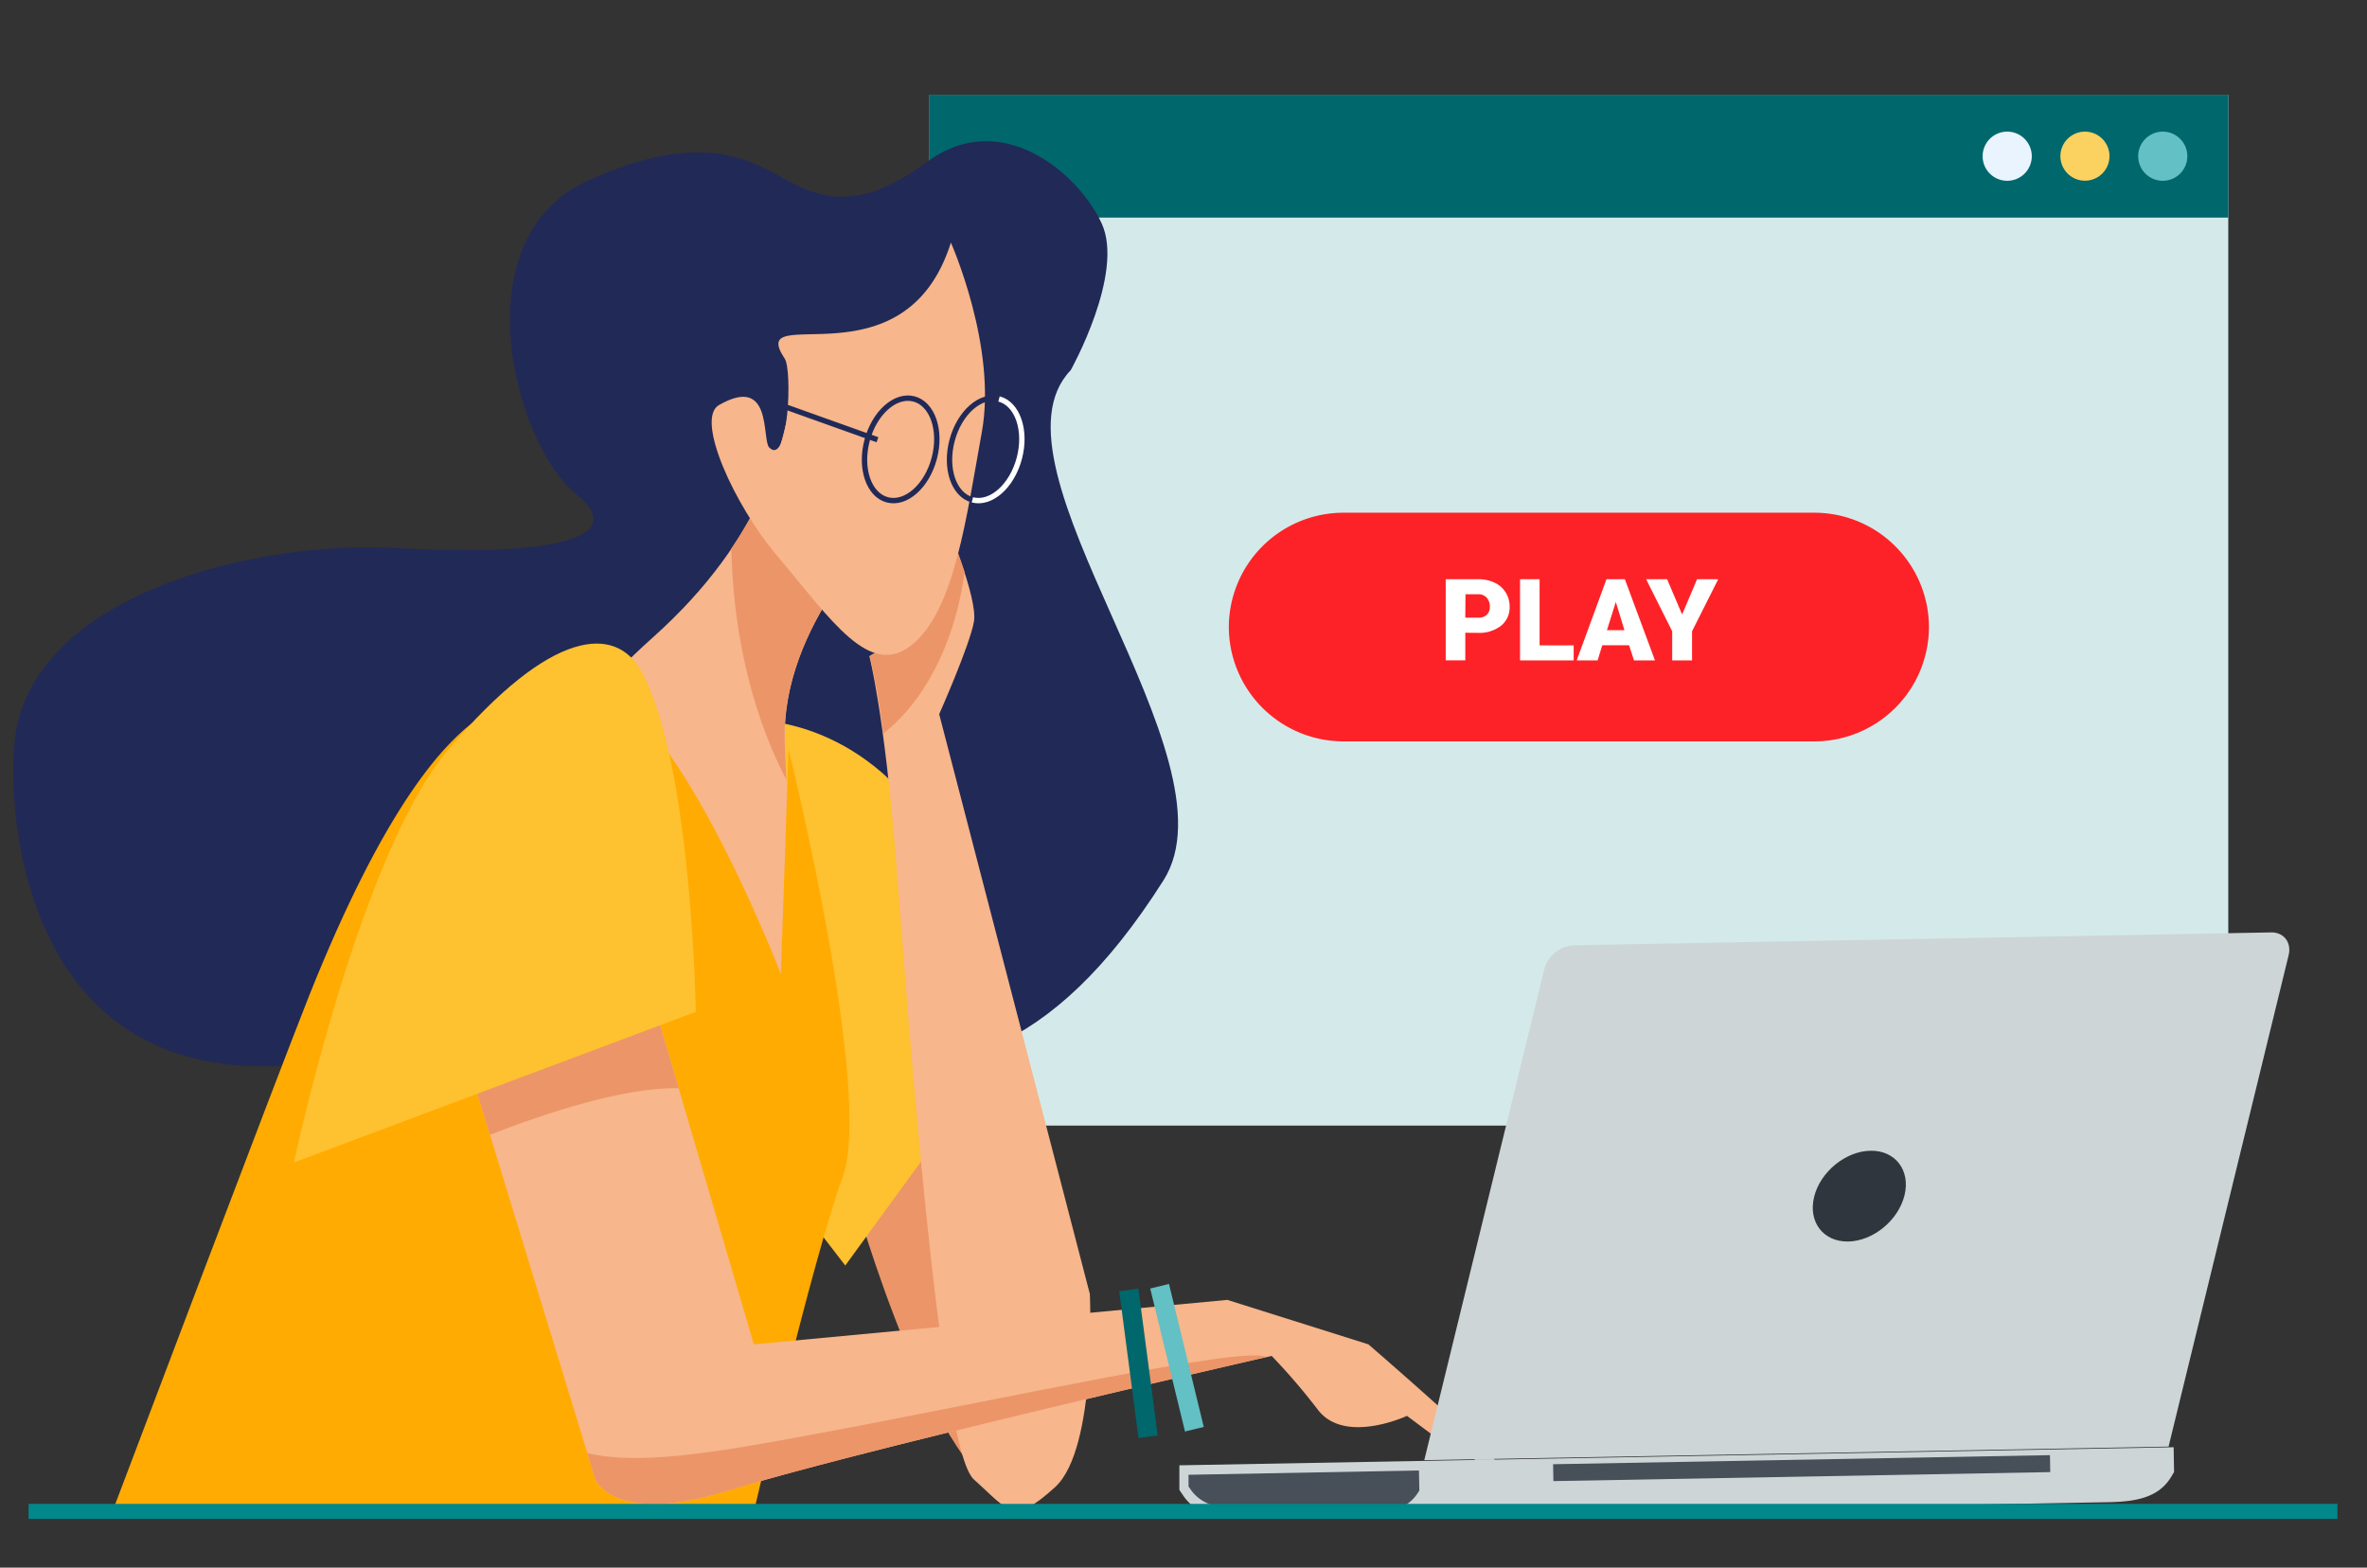 <?xml version="1.0" encoding="UTF-8"?> <svg xmlns="http://www.w3.org/2000/svg" viewBox="0 0 549.92 364.18"><rect x="0" y="0" width="549.92" height="364.18" fill="#333333" stroke="none"/><rect x="215.95" y="22.01" width="301.74" height="239.48" style="fill:#d4eaea"></rect><rect x="215.95" y="22.01" width="301.74" height="28.54" style="fill:#00676c"></rect><path d="M496.76,36.28a5.71,5.71,0,1,0,5.71-5.7A5.71,5.71,0,0,0,496.76,36.28Z" style="fill:#63c0c4"></path><path d="M478.69,36.28a5.7,5.7,0,1,0,5.71-5.7A5.71,5.71,0,0,0,478.69,36.28Z" style="fill:#fbd260"></path><path d="M460.62,36.28a5.71,5.71,0,1,0,5.7-5.7A5.71,5.71,0,0,0,460.62,36.28Z" style="fill:#eaf4fe"></path><path d="M421.59,172.23H312.05a26.64,26.64,0,0,1-26.56-26.56h0a26.64,26.64,0,0,1,26.56-26.56H421.59a26.64,26.64,0,0,1,26.56,26.56h0A26.64,26.64,0,0,1,421.59,172.23Z" style="fill:#fd2227"></path><path d="M340.43,147v6.4h-4.55V134.56h7.53a8.75,8.75,0,0,1,3.82.8,6,6,0,0,1,2.58,2.27,6.17,6.17,0,0,1,.92,3.33,5.45,5.45,0,0,1-2,4.41,8.2,8.2,0,0,1-5.42,1.65Zm0-3.51h3a2.8,2.8,0,0,0,2-.66,2.45,2.45,0,0,0,.69-1.86,3,3,0,0,0-.71-2.11,2.51,2.51,0,0,0-1.94-.81h-3Z" style="fill:#fff"></path><path d="M357.69,149.93h7.92v3.49H353.15V134.56h4.54Z" style="fill:#fff"></path><path d="M378.48,149.9h-6.23l-1.08,3.52h-4.86l6.92-18.86h4.27l7,18.86h-4.88Zm-5.14-3.51h4.06l-2-6.54Z" style="fill:#fff"></path><path d="M390.8,142.75l3.48-8.19h4.91l-6.08,12.09v6.77H388.5v-6.77l-6.06-12.09h4.88Z" style="fill:#fff"></path><path d="M198.48,278.15s18.85,67.34,37.71,70-8.08-99.67-10.78-109.55S198.48,278.15,198.48,278.15Z" style="fill:#ec9568"></path><path d="M248.76,86s12.57-22.45,7.18-34.12-23.34-26.94-40.4-14.36-26,8.08-34.12,3.59-19.51-10.65-44.9.89c-29.63,13.47-17.06,61.06-2.69,72.74s-11.68,14.36-42.21,12.57-82.6,9.87-88,43.1c-2.48,15.3,0,95.18,83.5,73.63s130.2,44,183.18-39.51C288.42,176,227.21,108.44,248.76,86Z" style="fill:#212957"></path><path d="M166.15,167.7s19.76-4.49,38.61,11.68,29.93,62,29.93,62L196.38,294l-39.21-50.88S132,163.21,166.15,167.7Z" style="fill:#fec12f"></path><path d="M220,121.91s7.18,17.06,6.28,22.45-8.08,21.55-8.08,21.55l35,134.69s1.8,35.91-8.08,44.89-10.78,5.39-18.86-1.79-15.26-107.75-18-142.77-6.28-48.49-6.28-48.49,9-5.39,12.57-7.19S219.13,124.6,220,121.91Z" style="fill:#f7b68b"></path><path d="M208.35,120.11c-2.69,1.8-26.93,25.14-26,52.08s2.7,26.94,1.8,35.92,2.69,36.81-18,52.08c-5.82,4.3-14.37-44.9-22.45-70-6-18.83-18-18.85,8.08-42.2s30.53-45.79,32.33-57.47S208.35,120.11,208.35,120.11Z" style="fill:#f7b68b"></path><path d="M128.44,165s-22-20.31-56.57,66.19c-7.18,18-45.79,120.07-45.79,120.07H175.13s13.47-58.11,20.65-77.86-12.57-99.25-12.57-99.25l-1.79,52.14S147.29,137.77,128.44,165Z" style="fill:#ffab01"></path><path d="M105.09,235.05,138.32,343.7s4.49,10.77,30.52,2.69C199.49,336.88,295.45,315,295.45,315a148.05,148.05,0,0,1,10.78,12.57c6.28,8.08,20.65,1.35,20.65,1.35l9,6.73s8.28,4.94,12.12,4.94c2.69,0-30.08-28.28-30.08-28.28l-32.78-10.33-110,10.33L146.4,214.39Z" style="fill:#f7b68b"></path><path d="M184.11,90.48a86.24,86.24,0,0,1-14.18,36.92c.41,20.39,5.12,39.06,12.76,53.74-.14-2.61-.26-5.56-.38-8.95-.89-26.94,23.35-50.28,26-52.08C208.35,120.11,185.91,78.81,184.11,90.48Z" style="fill:#ec9568"></path><path d="M224.09,132.87c-1.82-5.63-4.06-11-4.06-11-.9,2.69-1.8,21.55-5.39,23.34s-12.57,7.19-12.57,7.19a166.64,166.64,0,0,1,3.14,18C214.83,162.9,221.92,149.21,224.09,132.87Z" style="fill:#ec9568"></path><path d="M220.92,56.36s10.78,24.24,7.19,44-6.29,41.3-16.17,49.38-18.69-5.6-31.42-20.65c-9.88-11.67-19.09-31.8-13.47-35,12.57-7.18,9.88,8.09,11.67,9.88,4.49,4.49,5.39-18,3.59-20.65C173.05,69.4,210.15,90.48,220.92,56.36Z" style="fill:#f7b68b"></path><path d="M217.06,106.46c-1.7,6.47-6.58,10.8-10.9,9.66s-6.43-7.31-4.72-13.78,6.59-10.8,10.9-9.66S218.77,100,217.06,106.46Z" style="fill:none;stroke:#212957;stroke-miterlimit:10;stroke-width:1.248px"></path><path d="M236.82,106.46c-1.71,6.47-6.59,10.8-10.91,9.66s-6.43-7.31-4.72-13.78,6.59-10.8,10.91-9.66S238.53,100,236.82,106.46Z" style="fill:none;stroke:#212957;stroke-miterlimit:10;stroke-width:1.248px"></path><path d="M232.1,92.68c4.31,1.14,6.43,7.31,4.72,13.78s-6.59,10.8-10.91,9.66" style="fill:none;stroke:#fff;stroke-miterlimit:10;stroke-width:1.248px"></path><line x1="203.86" y1="102.16" x2="178.72" y2="93.18" style="fill:none;stroke:#212957;stroke-miterlimit:10;stroke-width:1.248px"></line><path d="M189.23,333.18c-24,4.47-41,7.23-52.79,4.39l1.88,6.13s4.49,10.77,30.52,2.69c28.62-8.88,114.17-28.58,125.38-31.15C289.05,312.59,232.9,325.07,189.23,333.18Z" style="fill:#ec9568"></path><rect x="271.21" y="298.31" width="4.49" height="34.19" transform="translate(-66.8 73.57) rotate(-13.67)" style="fill:#63c0c4"></rect><rect x="262.23" y="299.55" width="4.49" height="34.41" transform="translate(-39.06 37.2) rotate(-7.5)" style="fill:#00676c"></rect><path d="M113.83,263.62c13-5.07,31.31-11.1,43.84-10.82l-8.09-27.56-43,14.68Z" style="fill:#ec9568"></path><path d="M68.28,270.07l93.38-35s-.9-57.47-12.57-79c-6-11-21-10.14-44.89,18C83.54,198.23,68.28,270.07,68.28,270.07Z" style="fill:#fec12f"></path><path d="M274.05,346.2,274,346v-5.59l231-4.2.09,5.58a.37.37,0,0,1,0,.18l-.59,1c-2.87,4.91-8.19,5.86-14.28,6l-201,3.65c-6.1.11-11.44-.66-14.5-5.44Z" style="fill:#cdd5d7"></path><path d="M329.75,346.13a.4.4,0,0,1,0,.16l-.56.85a9.35,9.35,0,0,1-3.33,2.9l-35.13.64c-5.86.11-11-.49-13.91-4.37l-.58-.83a.65.65,0,0,1-.11-.15v-2.72l53.53-1Z" style="fill:#474f59"></path><polygon points="360.9 344.08 476.33 341.99 476.26 338.05 360.83 340.16 360.9 344.08" style="fill:#474f59"></polygon><path d="M330.9,339.21l27.89-114.07a7.5,7.5,0,0,1,6.74-5.53l162.08-3c3-.05,4.83,2.33,4.09,5.35L503.82,336.06Z" style="fill:#cdd5d7"></path><path d="M421.47,278.05c-1.42,5.83,2.13,10.47,7.92,10.37s11.65-4.92,13.08-10.73-2.14-10.47-7.92-10.36S422.9,272.24,421.47,278.05Z" style="fill:#30363d"></path><line x1="6.64" y1="351.11" x2="543.05" y2="351.11" style="fill:#01888b;stroke:#01888b;stroke-miterlimit:10;stroke-width:3.48px"></line></svg> 